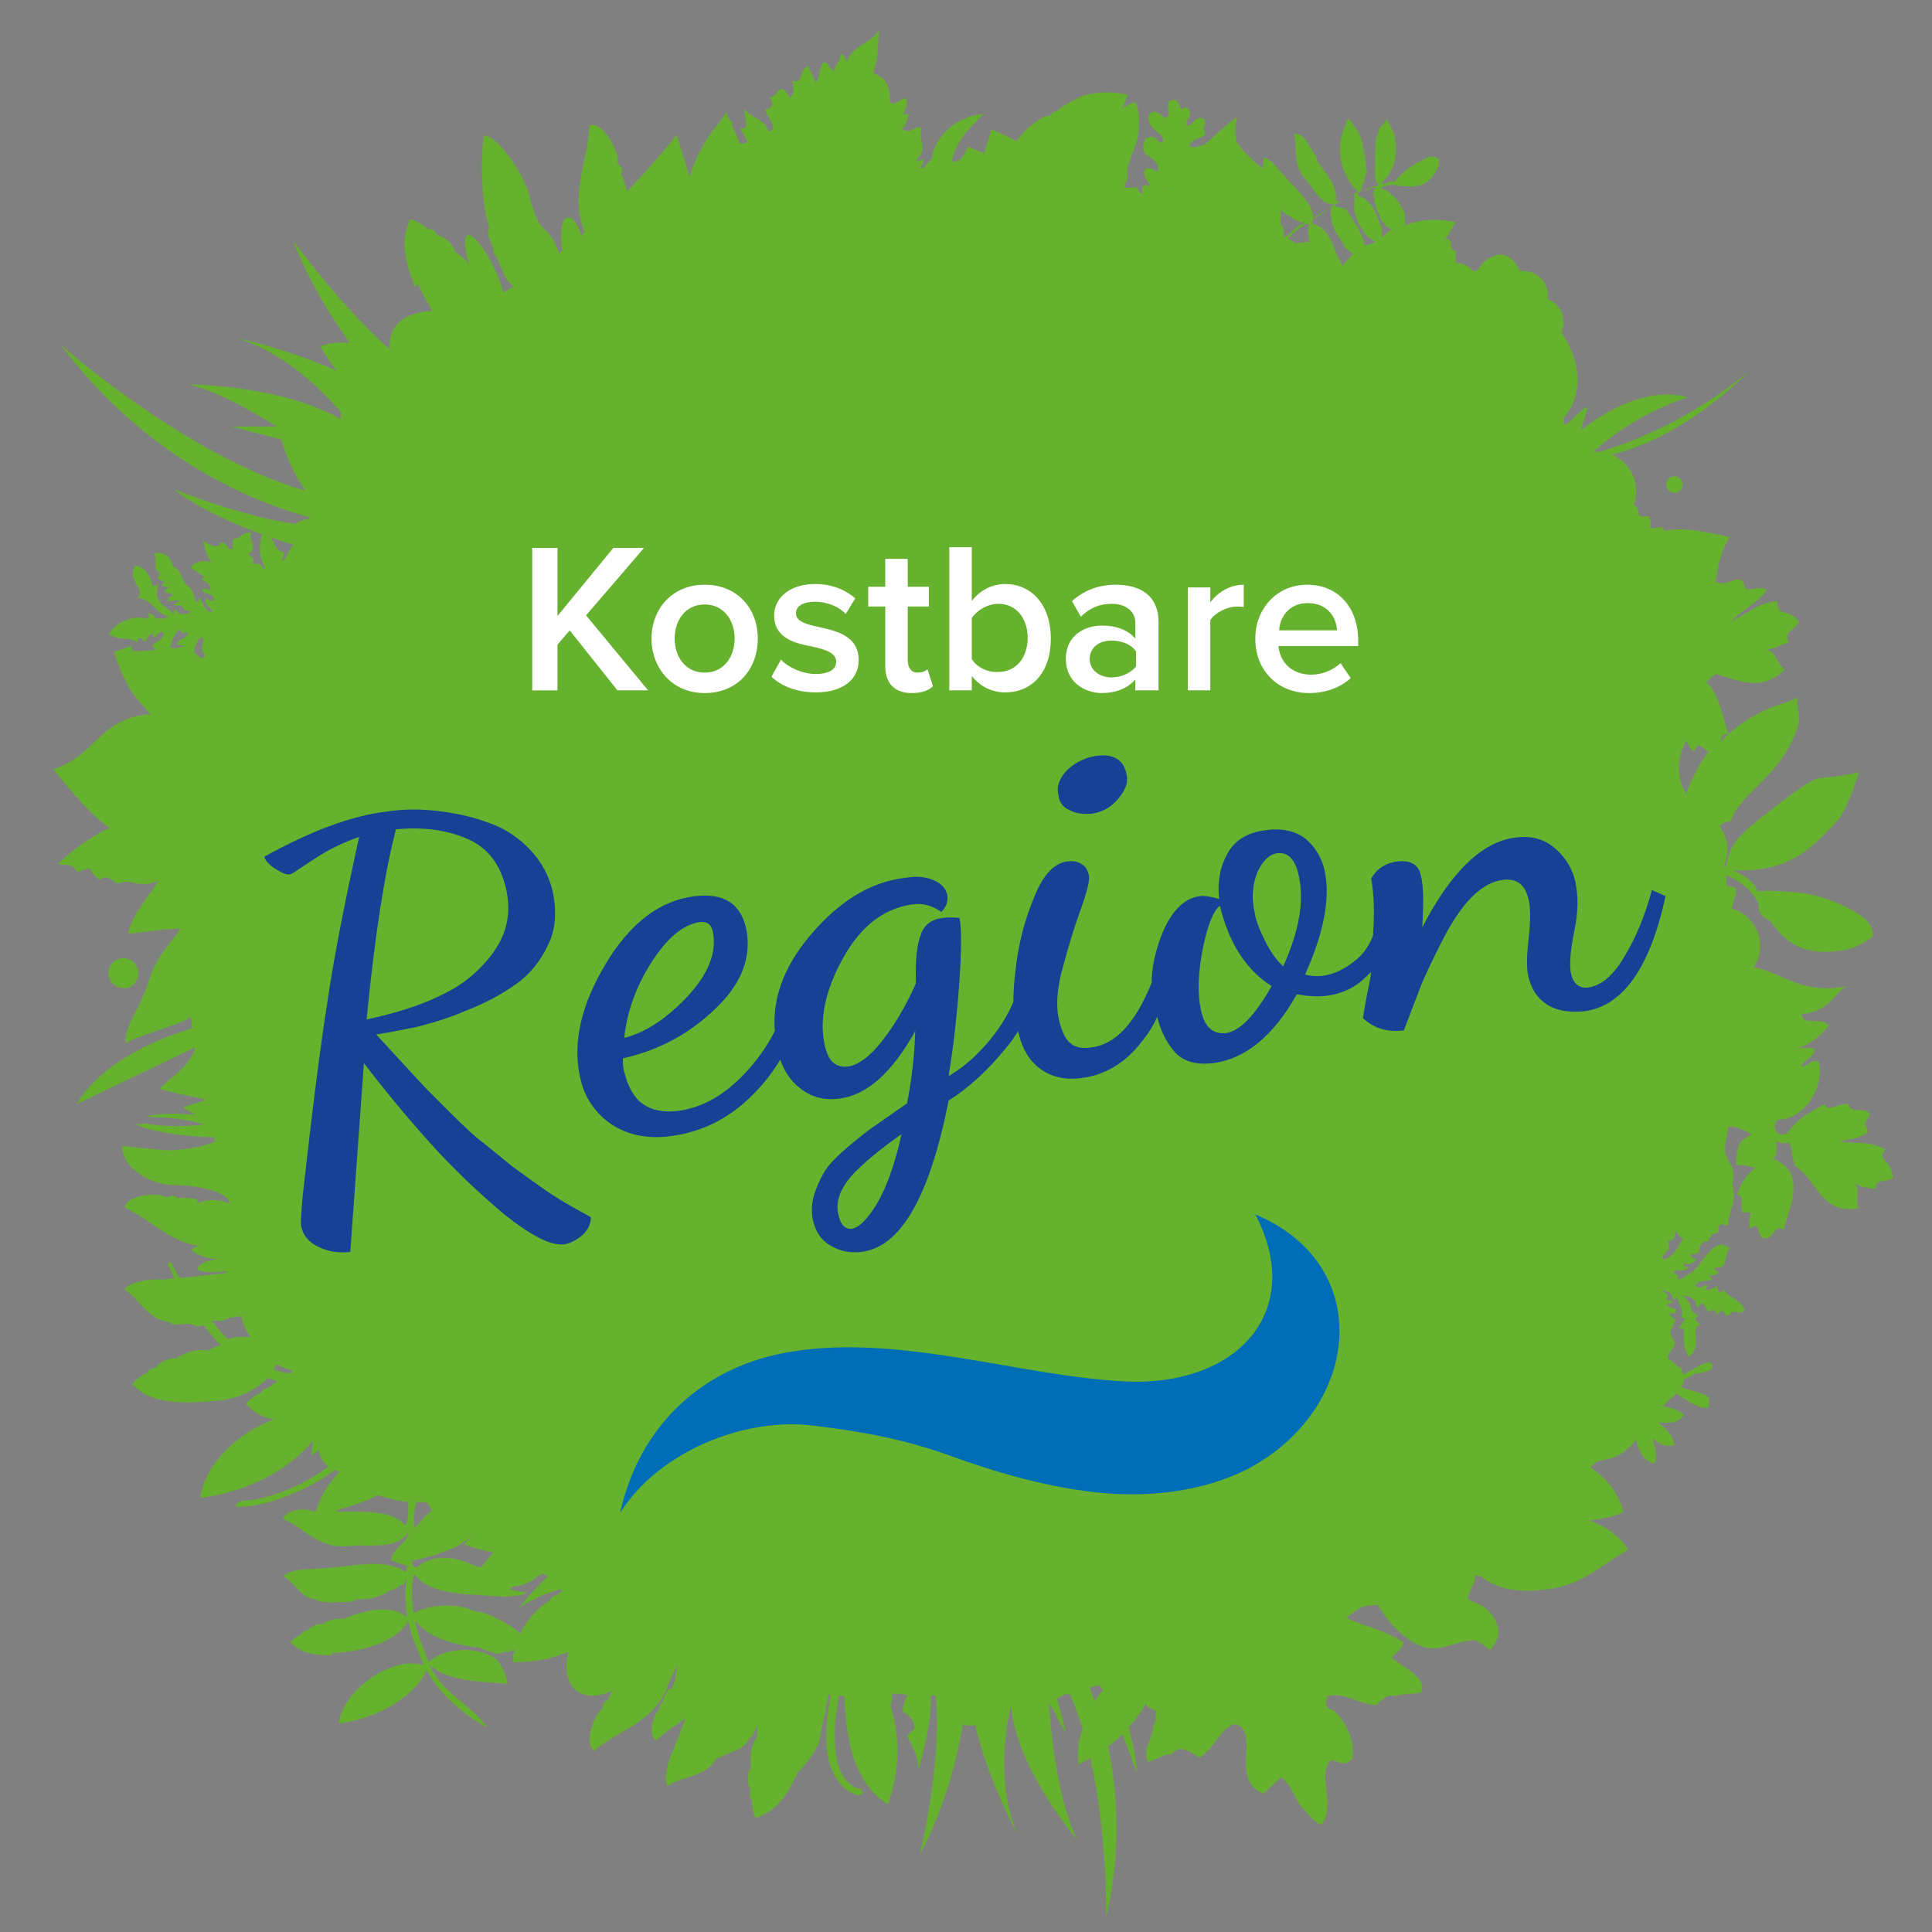 <?xml version="1.0" encoding="utf-8"?>
<!-- Generator: Adobe Illustrator 27.9.4, SVG Export Plug-In . SVG Version: 9.03 Build 54784)  -->
<svg version="1.1" id="Ebene_1" xmlns="http://www.w3.org/2000/svg" xmlns:xlink="http://www.w3.org/1999/xlink" x="0px" y="0px"
	 viewBox="0 0 283.5 283.5" style="enable-background:new 0 0 283.5 283.5;" xml:space="preserve">
<rect x="0" y="0" width="283.5" height="283.5" fill="#808080" stroke="none"/>
<style type="text/css">
	.st0{fill:#66B22E;}
	.st1{fill:#FFFFFF;}
	.st2{fill:#164194;}
	.st3{fill:#006EB7;}
</style>
<g>
	<path class="st0" d="M20.3,142.8c0-1.2-1-2.2-2.2-2.2c-1.2,0-2.2,1-2.2,2.2c0,1.2,1,2.2,2.2,2.2C19.3,145.1,20.3,144.1,20.3,142.8"
		/>
	<path class="st0" d="M244.5,71.1c0,0.7,0.5,1.2,1.2,1.2c0.7,0,1.2-0.5,1.2-1.2c0-0.7-0.5-1.2-1.2-1.2
		C245,69.9,244.5,70.4,244.5,71.1"/>
	<path class="st0" d="M31.8,48.8c0,0,1.1,0.2,2.8,0.6C33.7,49.2,32.8,49,31.8,48.8"/>
	<path class="st0" d="M247.4,116.5c-1.4-2.4-1.4-5.4,0.1-7.9c0.2,0.5,0.4,1.3,1.1,1.7c0.6-1.8,1.1-0.5,2.1,0
		C249.3,112.2,248.2,114.3,247.4,116.5 M244,184.8c-0.3-1.1,1.5-0.9,0.7-2.7c0.9,0,1.2-0.7,1.2-1.5c0.3,0.6,0.7,1,1.1,1.1
		C246.2,183,245.4,184.7,244,184.8 M202.7,34.9L202.7,34.9C202.6,34.9,202.6,34.9,202.7,34.9c0.1-0.7,0.2-1.2-0.1-1.8
		c-0.6-1.5-1.1-3.6-3.3-4.4c-0.3-0.6,0.8-0.7,1-0.9c0.5,0.2,0.9-0.3,1.4-0.3c0.2,0.1,0.1,0.2,0,0.3c-0.4,0.5-0.1,1,0,1.4
		c-0.1,0.3-0.1,0.5,0.2,0.8c-0.1,0.6,0.3,1.1,0.6,1.7c-0.1,0.2,0.2,0.4,0.1,0.6l0.5,0.4c0.1,0.5,0.6,0.7,1.1,0.9
		C203.7,34.1,203.1,34.5,202.7,34.9 M201.5,35.7l-0.9,0.2c-0.1,0.1-0.2,0.1-0.3,0.2c-0.4-1.8-1.5-3.5-2.7-5.3
		c-0.6-0.5-1.2-0.2-1.8-0.6l0.3-0.3c0.7-0.5,1.4-0.7,2.1-1.2c0.1-0.2,0.3-0.1,0.5-0.2c0.2,0.2-0.1,0.4,0.1,0.6
		c-0.3,1.7,0.1,3.3,1.3,4.8c0.1,0.6,1,1.1,1.7,1.6C201.6,35.6,201.6,35.6,201.5,35.7 M197,39c-0.2-0.3-0.3-0.7-0.5-1
		c0,0,0-0.1-0.1-0.1c-0.8-1.6-1.3-4.5-3.7-5c-0.9-1.1,2-1.7,2.7-2.7c-0.5,2.1,0.5,4,1.9,5.8l-0.1,0.2l1,0.8c0.1,0.1,0.2,0.2,0.3,0.3
		C198,37.9,197.5,38.4,197,39 M190.1,35.7c-0.4-0.3-0.7-0.5-1.1-0.7c0.9-1,2.6-2.5,3.1-2.1c-0.2,0.9-0.2,1.8,0.1,2.6
		C191.6,35.5,190.9,35.6,190.1,35.7 M187.9,32.8c0-0.7,0.1-1.4,0-2c0.6,0.5,1.3,1,1.7,1.1c0.4,0.4,0.7,0.5,1,0.5
		c0.2,0.6,1.1-0.2,0.8,0.4c-1.1,0-2,1.8-3.1,2.1C188.6,34.1,188.3,33.4,187.9,32.8 M170.9,27.9c0-0.1,0-0.2,0.1-0.2
		c0.1-0.1,0.2-0.1,0.2-0.1L170.9,27.9z M160.6,249.6c-0.2-0.7-0.5-1.3-0.7-2c0.5-0.1,1-0.2,1.5-0.3c0.1,0.3,0.3,0.5,0.4,0.8
		C161.3,248.6,160.9,249.1,160.6,249.6 M81.7,234.1c-0.6,0-0.8,0.4-1.1,0.8c-1.8,1.1-3.2,2.7-4.3,4.8c-1.3-1.3-4.6-3-6.1-3.2
		c-0.1,0-0.2,0-0.2,0c0,0-0.8-0.3-1.8-0.6c-2.4-0.6-5.5-0.3-7.5,0.8c-0.4-2-0.3-5.1,0.1-5.7c1.6,2.1,4.4,2.6,7.1,2.9l6,0.4l2.4-0.2
		l1.1-0.4c-0.9-0.1-1.8-0.3-2.7-0.5c0.2-0.1,0.4-0.3,0.6-0.4c1.5-0.1,2.7-0.7,3.7-1.6c0.3,0,0.6,0,0.6-0.4c0.3,0.2,0.5,0.4,0.8,0.5
		c-2.2,2-4.2,4.6-4.2,4.6c2.4-1.5,4.4-2.3,6.1-2.7c0.1,0.1,0.1,0.2,0.2,0.3C82.1,233.7,81.9,233.9,81.7,234.1 M60.5,229
		c2.2-0.4,4.2-1.1,6.2-1.9c1-0.5,1.9-1.2,2.6-1.7l-1.2,1.2c0,0,1.5,0.7,4.3,1.2c-0.6,0.7-1.2,1.4-1.8,2.2c-1.2-0.2-2-0.9-4.1-1.3
		c-1.8-0.3-3.9,0-5.3,1.3C60.3,230,60.5,229.2,60.5,229 M61.1,220.4c0.5,0,1.1,0.1,1.6,0.1c0.2,0.4,0.5,0.8,0.7,1.1
		c-0.4,0.4-0.9,0.7-1.2,1.1c-0.4,0.4-0.8,1.1-1.4,1.4l-0.1-1C60.7,222.1,60.9,221.3,61.1,220.4 M59.5,223.8c-2.3-2.4-6.4-1.9-10.1-2
		l-0.1-0.2c2.2-0.5,4.3-1.3,6.2-2.2c1.1,0.4,2.6,0.8,4.4,1C59.9,221.5,60,222.9,59.5,223.8 M42.7,201.6c0-0.2-0.3-0.2-0.7-0.1
		c-0.6-0.2-1.3-0.3-1.9-0.6c0.2-0.2,0.4-0.5,0.5-0.7c0.8,0.4,1.5,0.7,2.3,0.9C42.9,201.2,42.8,201.4,42.7,201.6 M43,79.9
		c-0.4,0.7-0.9,1.5-1.3,2.3c-0.8,0,0.2-0.5-0.1-1.2c-1.1-0.1-1.3-1.3-1.8-2.1C40.9,79.2,41.9,79.6,43,79.9 M33.4,196.5
		c-0.4-0.4-0.8-0.8-1.2-1.3c-0.4-0.5-0.8-1-1.2-1.4c1,0,1.8,0.2,2.7-0.5c0.2,0.1,0.9,0,1.7-0.2c0.2,1,0.7,2.1,1.3,3.1
		C35.3,196.1,34.3,196.2,33.4,196.5 M32.8,182.3C32.8,182.3,32.7,182.3,32.8,182.3C32.7,182.3,32.8,182.3,32.8,182.3
		C32.8,182.3,32.8,182.3,32.8,182.3 M29.7,96.7c-0.4-0.3-0.8-0.6-1.2-0.9c0.1-1,0.3-1.8,1.1-2.3c0.8,0.8-0.8,1.5,0.6,2.7
		C29.9,96.3,29.8,96.5,29.7,96.7 M25.9,94.6c0.3,0.1,1-0.1,1,0.3c-0.3,0-0.6,0.1-0.8,0.2c-0.4,0-0.7,0-1.1,0
		c0.1-0.4,0.1-0.6,0.2-0.9c0.2-0.8,1.1-2.3,1.4-1.6c0,0.5,0.6,0.2,0.9,0.2C27.5,93.9,26.2,93.5,25.9,94.6 M276.6,168.6
		c-2.4-1.2-3.8-0.7-6.7-1.1c2.3-0.5,2.4-0.3,4.2-1.3c-0.1-1.1-0.8-0.9-0.2-1.8c0.6-0.9,0.7-1.3-0.7-1.5c-0.7-0.1-1.4,0.4-2-0.9
		c-1.3-0.2-3.1,1.3-3.5,0c-2.9,1.8-3.2,1.5-5.6,4.4c-1.5,0.5-2.2-1.2-1.2-2.1c4.1,0,7-5.3,5.9-8.6c-1.2-0.2-1.5,0.8-2.5,0.8
		c0.3-0.9,1.9-1.4,2-2.5c-0.6-0.5-2-0.1-2.5-0.2c2.6-0.6,5.3-4,4.4-3.4c-0.8-1.2-3.8,0.2-3.8-1.6c4.4-0.4,5-3.6,6.7-4.1
		c-7.2,1.4-9.8-2.3-13.8-2.7c0.6-0.9,1-2,1-3.2c0-2.6-1.8-4.8-4.2-5.5c0,0,0,0,0,0l0.5-1.8c0.5-1.5-0.4-1.4-1.2-1.5l-0.1-1.6
		c2,0.9,3.7,2.1,4.7,4.1l0.2,1.4c0.6,0.7,0.8,0.8,1.6,1.3c2.5,3.5,5.1,5,10.2,4.3c2.2-0.2,3.4-1.2,4.8-2c0.2-2.2-1.8-3.2-3.1-4
		c-5-2.6-7.7-2.6-12.2-2.8l-1.6,0.1c-0.6-1.7-2.5-2.5-3.5-3.1c8.5,0.4,11.9-3.7,15.5-7.6c1.3-2,2.1-4.4,2.9-6.8
		c-1.6,0.5-6,0.9-6,0.9c-1.9,0.5-7.3,5-8.8,6.1c-2,1.8-4.3,3.2-4.7,6.9c-0.1-0.1-0.2-0.1-0.3-0.2c0.8-2,0.6-4.1-0.7-5.8
		c0.4-0.3,0.9-0.7,1.7-0.7c1-3.9,7.6-6.7,9.8-13.9c0.6-2.2-0.5-2.9,0.1-4.3l-1.6,0.7c-3.9,1.1-7.2,3.1-9.8,5.8
		c0-0.6,0.1-1.1,1.1-1.1c-0.8-2.6-1.4-5.9-3.2-7.6c0.4-0.4,0.8-0.8,1.3-1.2c3.3,0.8,6.5,2.8,10.2-0.6c-1.5-1.4-1.1-2.4-2.6-3
		c1.6-0.2,1.4-0.5,3.2-1c-0.8-1.7,0.4-1.4,1.5-3c-1.7-2.4-3.1-0.4-3.2-3.1c-2.9,0.3-4,1.6-6.8,3c1.8-1.9,4-2.7,5.2-4.6
		c-0.8-0.9-3.2,0.6-3.2-0.6c-0.4-2.3-2.7,0.3-4-0.6c-0.1,0-0.2,0.1-0.3,0.2c0.4-2.2,0.6-4.4,2.1-6.8c-3.8-0.8-6.7-1.5-9.6-0.9
		c-0.1-1-1.1-0.3-1.7-0.4c-0.7-0.1,0-0.6-0.4-1.3c-0.3-0.8-0.6-0.3-1.2-0.4c-0.6-0.1-0.4-0.5-0.6-1.2c-0.1-0.2-0.3-0.4-0.6-0.5
		c1-2.6,0-5.5-2.4-7c-0.3-0.2-0.5-0.3-0.8-0.4c11-2.6,20-12.1,20-12.1c-8.5,7-17,10.3-21.8,11.7c-0.3,0-0.6,0-0.9,0
		c6.7-6,13.9-8,13.9-8c-5.2-1.4-10.7,1-15.7,4.8c0-0.2,1-3.1,0.9-3.4c-1.1,0.4-2.8,2.9-3.4,2.5c0-0.3-0.1-0.6,0-0.9
		c3.1-3.9,2.3-8.5-0.4-12.6c0.2-0.3,0.3-0.7,0.3-1c0.2-1.7-0.7-3.2-2.3-3.8c0,0,0,0,0-0.1c0.3-1.9-1.1-3.7-3-4c-0.4-0.1-0.8,0-1.1,0
		c-0.3-1-1-1.8-2-2.3c-1.4-0.6-3.5,0.7-4.2,2.2c-0.2,0-0.4,0-0.6,0.1c-0.5-0.6-1.3-1.1-2.2-1.2c-0.1,0-0.3,0-0.4,0
		c0-0.6,0-1.3,0-1.9c-1.1,0.4-0.2-2.5-1.7-1.4c0.7-0.8,1.1-1.8,1.7-2.7c-2-0.4-4-0.6-6.8,0.2c-0.2,0.1-0.4,0.2-0.7,0.3
		c0.1-0.4,0.2-0.8,0-1.2c0.1-0.4,0.2-0.8-0.3-1.1c0.1-0.2-0.1-0.3-0.2-0.5c-0.3-0.6-0.6-1.2-1.4-1.7l-0.3-0.3
		c-0.3-0.2-0.6-0.6-0.8-0.4l-0.5-0.4c0.8-0.3,1.6-0.5,2.5-0.3l0.2,0.1c0.4,0,0.8,0.1,1.1,0c1.7,0.2,2.9-0.1,4.1-1.8
		c0.5-0.7,0.6-1.3,0.7-2c-0.6-0.7-1.1-0.5-1.6-0.5c-0.2,0.3-0.4,0.2-0.6,0.4c-1.4,0.5-2.7,1.5-4,2.8l-0.4,0.5
		c-0.7-0.3-1.2,0.5-1.9,0.2c2.4-2.4,2.2-4.5,2-6.7c-0.2-0.9-0.7-1.8-1.2-2.7c-0.3,0.6-1.4,1.3-1.2,1.9l-0.1,0.2
		c-0.4,0.7-0.4,1.4-0.3,2.1c-0.1,0.1-0.1,0.2,0,0.3c-0.3,0.6,0,1.1-0.1,1.6c0.1,1.2-0.4,2.5,0.5,3.6c-0.5,0.2-1,0.1-1.5,0.5
		c-0.4-0.2-0.7,0.5-1.1,0.3c-0.2-0.2,0.4-0.6,0.1-0.8c0.4-0.3,0.3-0.6,0.4-0.8c0.2-0.4,0-0.7,0.4-1.1c-0.3-1-0.1-2-0.5-3
		c0.1-0.2,0-0.4-0.1-0.6c-0.1-1.3-0.6-2.5-1.6-3.6c0.1-0.4-0.3-0.2-0.6-0.7l-0.4,0.5l0.2,0.1c-1.9,3.6-0.9,7.7,1.7,10.2
		c-1.1,0.2-2.2,1.6-3.3,1.3c0.4-2.1-1.5-4.1-2.8-6l0.1-0.2c-0.2-0.4-0.4-0.8-0.8-1.2c0.1-0.2-0.1-0.4-0.4-0.6c0-0.6-1.5-2.3-2.2-1.8
		c0.5,2.1-0.2,4.3,1.4,6.3c1.4,1.4,2.4,4.1,4.5,4c-1,0.8-2,1.6-3.1,2.1c0-2.6-3.2-4.8-5-7.2l-0.2-0.1c-0.1-0.3-1.2-1.6-2.1-1.7
		c0.1,0.5-0.1,1.1-0.2,1.6c-1.4-1.3-2.9-2.4-3.8-4c-0.1-1.1-0.3-2.1,0.2-3.6c-1.8,1.2-3.3,2.9-5,4.2c-0.1,0-0.2,0-0.3,0
		c-0.2,0.1-0.4,0.1-0.5,0.2c-0.4,0.2-0.8,0.1-1.1,0c-0.1-0.1-0.2-0.2-0.1-0.3c0.1-0.1,0.1-0.2,0.2-0.3c0.2-0.2,0.4-0.3,0.6-0.4
		c0.4-0.2,0.7-0.3,1.1-0.5c0.3-0.1,0.4-0.3,0.3-0.6c0-0.1-0.1-0.2-0.1-0.3c-0.2-0.2-0.1-0.4,0-0.6c0.1-0.1,0.1-0.3,0.1-0.4
		c0.1-0.5-0.2-0.8-0.7-0.8c-0.3,0-0.5,0.1-0.7,0.3c-0.2,0.2-0.3,0.3-0.5,0.5c-0.1,0.1-0.2,0.2-0.4,0.3c-0.3,0.1-0.4-0.1-0.4-0.3
		c0-0.1,0.1-0.3,0.1-0.4c0.1-0.3,0.3-0.5,0.4-0.8c0.1-0.4,0-0.8-0.3-1c-0.3-0.2-0.5-0.2-0.8,0c-0.1,0.1-0.2,0.1-0.3-0.1
		c0-0.1-0.1-0.2-0.1-0.3c-0.1-0.3-0.3-0.5-0.5-0.7c-0.2-0.2-0.4-0.2-0.6-0.1c0,0-0.1,0-0.1,0c-0.1,0-0.2,0.1-0.3,0.1
		c-0.1,0.2-0.2,0.4-0.2,0.6c0,0.3,0,0.7,0.1,1c0.1,0.2,0,0.5-0.2,0.7c-0.1,0.2-0.3,0.2-0.5,0.1c-0.1,0-0.2-0.1-0.3-0.2
		c-0.2-0.2-0.4-0.4-0.7-0.5c-0.2-0.1-0.3-0.1-0.5-0.1c-0.5,0-0.8,0.5-0.8,1c0.1,0.6,0.3,1.1,0.8,1.5c0.2,0.2,0.5,0.4,0.7,0.6
		c0.2,0.2,0.5,0.4,0.6,0.7c0.1,0.1,0.1,0.3,0.1,0.4c0,0.2-0.1,0.3-0.3,0.3c-0.2,0-0.3,0-0.4-0.2c-0.1-0.1-0.2-0.2-0.4-0.4
		c-0.2-0.2-0.5-0.3-0.8-0.2c-0.1,0-0.3,0.1-0.4,0.1c-0.3,0-0.3,0-0.4,0.3c0,0.2-0.1,0.4-0.2,0.6c0,0.2-0.1,0.3-0.1,0.5
		c0.1,0.5,0.3,1,0.8,1.3c0.2,0.1,0.4,0.3,0.6,0.4c0.2,0.2,0.4,0.4,0.6,0.6c0.2,0.3,0.3,0.6,0.2,1c0,0.2-0.1,0.3-0.3,0.2
		c-0.1-0.1-0.2-0.2-0.4-0.2c-0.1-0.1-0.3-0.2-0.5-0.2c-0.4-0.1-0.7,0.1-0.8,0.5c0,0,0,0.1,0,0.1c0,0.6,0.2,1,0.6,1.5
		c0.1,0.1,0.2,0.2,0.2,0.3c0,0,0,0.1,0,0.2c0,0-0.1,0-0.2,0c-0.1,0-0.2-0.1-0.2-0.1c-0.4-0.1-0.6,0-0.7,0.4c0,0.2,0,0.4,0.1,0.6
		c0,0.1,0,0.1,0,0.2c-0.1,0-0.3-0.1-0.4-0.1c-0.1-0.1-0.3-0.4-0.4-0.7c-0.5-0.3-1.3,0.1-1.8-0.1c0-0.1,0-0.2-0.1-0.3
		c0.5-0.8,0.5-1.4,0.4-2.1c0.3-2.2,1.8-4.2,1.7-6.7c0.2-2.4-0.5-3.4-0.6-3.4c-0.5,0.1-1.2,0.5-2,1c0.7-0.8,0.5-1.2,1-2.1
		c-2-0.4-4-0.6-6.8,0.2c-1.3,0.7-2.7,1.3-3.6,2.2l-0.4,0.1c-0.4,0.1-0.4,0.5-0.8,0.6l-0.9,0.2c-1.6,1-2.9,2.2-3.9,3.5
		c-1.6-0.9-3.6-1.7-3.6-1.7l-1.1,3.5l-2.4-1c0,0-0.6,2.2-2,2.2c-0.1,0-0.2,0-0.3-0.1c0.5-2.9,2.6-4.8,4.6-6.9
		c-4.1,0.4-7.1,3.3-7.6,6.6l-1.3,1.4c0,0-0.1,0-0.1,0c-0.1,0-0.1-0.1-0.2-0.1c0.2-0.4,0.4-0.8,0.4-1.2c-0.4,0.1-0.8,0.4-1,0
		c1.8-1.7,0.2-2.6,0.7-4.7c-1-0.3-1.5,1-2.8,0.3c0.5-0.7,0.8-1.5,0.9-2.4c-1.9,0.8,0.6-1.2-0.5-2.2c-0.7,0.1-1.9,1.4-2.2,0.5
		c-0.1-2.1-0.3-3.3-2.5-4.2c0.8-2,0.7-4.2,0.9-6.3c-1.3,2.1-3.9,2.2-4.7,4.6c-0.3-0.4-0.5-1.2-1-1c0.1,0.9-0.8,1.5-0.9,2.4
		c-0.7,0-0.8-1.5-1.6-1.2c-0.7,0.8-0.4,2.1-1.1,2.9l-1.1-2.4c-1.5,0.5-0.6,2.8-2.4,2.1c0.3,1,0.4,1.9-0.3,2.6
		c-0.3-0.7-0.7-1.2-1.2-1.4c-1,0.3-0.5,1.1-1.8,1.3c0.7,0.9,0.5,1.5-0.6,1.8c0.1,1,2.2,2.8,0.5,3.2c-0.8-2.1-2.5-1.8-3.5-3.3
		c-0.3,0.9,1,3.3-0.7,2.8c1.1,2,1.6,2.4-0.1,2.2c-0.3-0.8-0.6-1.7-1.1-2.5c0.4-0.9-0.6-0.5-0.8-2.1l-1,1.5c-2.1,2.5-3.6,5.2-4.4,8.1
		l-1.9-6.2c0,0-2.8,3.6-7.3,8.3c-0.2-0.8-0.4-1.7-0.9-2.6c0.5-0.5,0-1.1-0.5-1.6c0.4-1.5-2.1-6.2-4.1-5.5c-0.2,5.2-3,10.2-0.7,15.7
		c-0.2,0.1-0.3,0.3-0.5,0.4c-0.5-1.6-1.3-2.7-2-2.6c-0.9,0.2-1.2,2.3-0.8,4.8c0,0,0,0.1,0,0.1c-0.2,0.1-0.3,0.3-0.5,0.4
		c-1.1-3.6-2.4-3-3.4-5.5l-0.8-2.4c-0.4-3-4.7-9.5-6.8-9.4c-0.5,3.1-0.4,10.3,0.8,13.5c-0.7,1.1,0.7,2.4,0.6,3.6
		c1.3,1.9,1.4,4.1,3,5c-0.5,0.3-1,0.6-1.5,0.9c-0.3-0.9-0.6-1.9-1.1-2.9c-1.5-3.4-3.4-5.8-4.2-5.5c-0.6,0.3-0.5,2.1,0.3,4.4
		c-0.6-0.9-1.5-1.5-2.3-2.1c0.6-0.2-1.6-2.4-2.3-2.2c-0.4-0.4-0.8-1.3-1.4-0.9c-0.7-0.7-3.2-2.2-2.9-1.1c-1.3,3-0.4,6.3,0.9,9.5
		l0.4-0.4c0.6,1.2,1.3,2.5,2.1,3.9C58,46,57,48.8,57.2,51.3c0,0,0,0,0,0c-7.5-6.7-14.2-16-14.2-16c2.2,5.7,5.3,10.8,8.3,15
		c-1.5-0.1-2.9,0-4.3,0.5c0.7,1.3,1.5,2.4,2.4,3.6c-5.7-2.5-11.4-4.1-14.7-4.8c7.1,2.1,12.8,7.9,15.4,11c-0.1,0.3-0.1,0.6-0.1,0.9
		c-8.7-5-22.3-5.1-22.3-5.1c4,1,8.6,3.5,12.9,6.2c0,0-0.1,0-0.1,0l-6.5,0l7.3,1.9c0.8,2.8,2,5.3,3.5,7.5C27.4,67,8.9,50.6,8.9,50.6
		c13,17.2,28.8,23.2,36.5,25.3c-0.1,0.1-0.1,0.2-0.2,0.3c-0.8,0-1.6,0.4-1.8,0.7c-7.9-1.1-17.9-5.1-17.9-5.1
		c3.5,2.7,8.3,4.9,12.9,6.6c-0.5,2.5-0.3,3.4,0.6,5c-0.2,0-0.3-0.1-0.5-0.1c-0.1-0.6-0.8-0.6-1.5-0.6c0.5-0.7-0.1-0.9-0.6-1.4
		c1.6-0.7-0.1-2.2,0.5-3.2c-1.7,0-1.1,0.8-2.7,1l-0.1,1.5c-0.9,0.2-0.8-1.3-1.8-0.9c-0.1,0.9-1.7,0.3-2.5-0.4
		c0.1,0.3,0.5,2.8,1.4,3.2c-1.2-0.3-2.7-0.2-3.2,0.8c0.6,0.4,1.4,0.9,2,1.4c-0.2,0.1-0.3,0.2-0.4,0.4c0.6,0.3,1.3,0.5,1.3,1.5
		c-0.5,0-1-0.6-1.2,0.1c0.5,0.6,1.7,0.3,1.7,1.4c-0.5,0.1-0.9-0.1-1.2-0.3c-0.2,1.3,0.7,1.2,1,1.9c-1.4,0.6-1.9-3.4-2.1-1.4l-0.4,0
		c-0.7-2.9-0.8-1.3-2-3.5c0-0.2-0.4-1.3-1.3-1.7c-0.4-1.3-1.1-2.2-2.8-1.9c0.6,1.1-0.3,2.3,0.8,2.8c0.1,0.3-0.3,0.7-0.3,0.9l1,0.5
		c0,0-0.3,0.4-0.4,0.5c0,0.1,1.1,0.3,1.1,0.3l-0.5,0.3L24.2,87c0.5,0,1.1,0.1,1.2,0.4c-0.5,0.1-0.8,0.3-0.8,0.8l1.7-0.1
		c0,0.4-0.7,0.3-0.8,0.7l1.2,0.1c0.2,0.5,0.6,0.8,1.2,0.7c0,0.5-0.6,0.5-1.2,0.5c-0.6,0.1-1.4-1.6-1.2,0.1c-0.6-1-2.6-1.5-2.5-3.3
		l0.2-1.3c-0.1,0.2-0.4,0.3-0.8,0.4c-0.4-1.4-0.9-2.8-2.6-3c-1.2,2.4,1.7,3.4,0.4,4.7c2.4,0.4,2.1,2,4.6,2.8c-1.2,0.4-0.7,0.3-2,0.2
		c-0.1-0.4-0.7-0.6-1.1-0.8c0.2,0.3,0.3,0.9-0.1,0.9C20,90.3,17.3,90.9,16,93c1.3,1.1,3.3,0.4,4.1,1.3c0.3-1.2,0.6-0.6,1.2-0.1
		c0.2-0.6,0.5-1,1.1-1.3c0.2,1.8,0.5-0.5,1.6-0.1c0.2,1.5-2.9,1.6-1,2.5c-0.1,0-0.3,0-0.4,0.1c-1.1,0.1-2.1,0.2-3.1,0.1l-0.3-0.7
		l-2.5,0.9c2,5.6,2.8,6.2,5.4,9.1c-7.5,0.5-8,6.1-14.3,8.1c3.1,3.7,5.4,6.6,8.3,8.6c0,0,0,0,0,0c-2.3,0.9-6.1,3.7-7.5,5.2
		c0.1,0.6,1.7-0.5,2.7,1.2c0.7,0,1.9-0.8,2-0.2c0.1,0.2,0.9,1.2,1.3,1.4c1.5-1.1,2.2,0.8,2.9,0.5c2-0.8,2.8,1,5.8-0.4
		c-1.3,2-4.1,5.3-4.5,7.8c1.8-0.1,5.7-0.8,7.7-0.7c-1.6,2.2-3.7,4.4-4.5,7.2c-1.8,5.4-3.6,6.6-3.6,9.6c1.7-1.1,7.5-2.6,9.2-3.6
		c0,0,0.2-0.2,0.4-0.4c0.1,0.6,0.1,1.2,0.2,1.8c-13.7,4.1-16.9,11.1-16.9,11.1l17.3-8.3c0,0.1,0,0.1,0,0.2c-1,3.1-4.6,4.8-5.1,5.9
		c0.1,0.1,2.6,0.7,6.5,1.5c0,0.1,0,0.1,0,0.2c-1.1,0.3-2.2,0.7-3.2,1l1.9,1.1c-5.5-0.5-7.6,0.3-7.2,0.3c3.4,0,6.2,0.4,8.5,1.1
		c-2.5,0.3-5.6,0.4-8.4-0.1c-0.6-0.1-1.2,0.2-1.8,0c-0.5-0.2,2.5,1.7,11.6,2c0.1,0.2,0.1,0.4,0.2,0.6c-1.4,0.6-3.7,1.2-6.8,1.3
		c-3.3-0.2-6.9-0.7-6.9-0.6c0.1,3.4,4.5,5.8,7.9,5.7c2.5,0,7.7,0.8,7.9,2.7c-1.3-0.5-2.7-0.8-4.7-0.1l-0.1-0.5c-1-0.2-1.9-0.3-3-0.2
		c-0.2-0.5-0.9-0.3-1.5-0.1c-1.1-0.8-5.9-0.4-6.1,1.5c3.7,1.7,6.5,5,10.8,5.6c-0.4,0.1-0.7,0.3-1,0.6c0,0,0.9,1.1,3.8,1.4
		c-1.3,0.1-2.7,0.5-3,1.5c0,0,1.4,0.7,4.2,0.2c0,0.1,0.1,0.2,0.1,0.3c-2.3,0.2-4.6,0.6-6.9,0.7c-0.4-0.7-0.7-1.4-1.1-2.1
		c-0.2-0.4-0.7,0-0.5,0.3c0.3,0.6,0.6,1.2,0.9,1.9c-0.4,0-0.9,0.1-1.3,0.1l-0.5,0.1c-0.6-0.2-4.4,0-5.6,1.4c2.3,1.4,3.6,4.6,6.7,4.8
		c0.6,0.9,2.9-0.3,4,0.7c0.3-0.1,0.7-0.2,1-0.2c0.8,1,1.6,2,2.5,2.9c-0.8,0.2-1.4,0.5-2,0.8c-1.8-0.4-3.3,0.4-4.7,1.2
		c0.1-0.5-2.6,0.5-2.7,1.2c-0.5,0.2-1.3,0.3-1.3,0.8c-0.8,0.3-3,1.8-2,2c2,2,4.9,2.4,8.1,2.4l3.6-0.2c3.4-0.2,6.1-1.6,7.9-3.4
		c0.4,0.2,0.9,0.3,1.4,0.5c-0.5,0.3-1,0.6-1,0.8c-0.5,0.2-1.3,0.3-1.3,0.8c-0.8,0.3-3,1.8-2,2c1,1.1,2.3,1.7,3.8,2
		c-5.1,1.8-10.2,6.5-10.8,11.5c6.7-0.8,13.1-4.1,16.5-8.4l-0.2,2.2l1-0.8c0.3,1.1,0.7,1.8,1.5,2.4c-2,1.5-4.2,2.7-6.5,3.6
		c-1.9,0.7-4.1,1.4-5.9,1.4c-0.6,0-2,0.9-0.7,0.9c2.5,0,5.1-0.8,7.3-1.7c2.4-0.9,4.7-2.2,6.8-3.7c0.2,0.1,0.4,0.2,0.6,0.3
		c-1.6,1.7-2.9,3.7-3.4,5.7c-0.2,0-0.3,0.1-0.5,0.1c-0.8-0.6-4.2-0.3-4.3,1.1c3.1,1.4,5.2,4.3,9.2,4c3-0.4,7.3,0.7,9.1-2
		c0,0.2,0.1,0.3-0.1,0.6c-0.6,1.1-2.4,2.1-2.4,3.5c0.3,0,1.9,0.8,2.3,0.7c0,0.3-0.1,0.7-0.2,1c-3.2-2.4-8.9-0.5-13.6-0.5l-0.3,0.1
		c-0.4-0.1-3.1,0-4,1c1.7,1,2.6,3.3,4.8,3.4c0.5,0.6,1.6,0.2,2.3,0.5c1.5-0.3,2.8,0.2,3.7-0.6c0.9,0.4,4-0.4,4.7-1.2
		c0.8-0.1,1.3-0.4,1.6-0.8c0.7,0.2,0.8-0.8,1-0.9c0.1,0-0.5,0.4,0,5.7c-2.1-2.4-7.5-0.7-9.3,0.2c-1.2-0.3-2.4,0.3-3.3,0.8
		c0.1-0.4-1.8,0.4-1.9,0.8c-0.4,0.2-1,0.2-0.9,0.6c-0.6,0.2-2.2,1.3-1.4,1.4c1.4,1.5,3.5,1.7,5.8,1.7l-0.1-0.3
		c3.7-0.2,9.2-1.2,11.3-4.7c0.3,1.8,1.1,3.4,1.9,5.5c0.3,0.7,0.4,1,0.4,1c-4.2-1.6-11.8,3.3-12.5,8.5c5.7-0.7,11.1-3.9,12.9-7.8
		c1.9,3.4,5.3,6.5,8.9,8.4c-2.5-3.5-6.5-4.9-8.5-9.2c2.8,2.5,7.4,2.4,11.5,2.8c-0.4-1.9-1.1-3.3-2.2-4c-0.2-0.1-0.9-0.5-1.8-0.7
		c-2.5-0.6-5.6-0.3-7.6,1.5c-0.7-2-1.6-3.7-2-6.1c2.3,2.8,5.8,3.5,9.5,4l1.2,0.5c0.6,0,1.5,0.8,2.5,0c0.3,0.2,0.9,0.1,1.5-0.3
		c0,0.1-0.1,0.3-0.2,0.5c-0.2,0.6-0.1,1.4-0.1,1.4l0.8,0l0,0c2.6,0,5.1-0.6,7.3-1.5c-0.6,2.5-0.2,4.6,1.2,5.7c1.3,1,3.3,0.9,5.3,0
		c-0.3,0.4-0.5,0.9-0.7,1.4c-0.6,0-0.7,0.6-0.8,1.3c-1.2,0.6-2.8,5.1-1.2,6.1c3.6-3.1,8.5-4,10.7-9.2c0.3-1.1,0.9-2.2,1.5-3.4
		c-0.1,0.6-0.3,1.3-0.3,2.2c-0.2,0.5-0.4,0.9-0.6,1.4l-0.4,0c-0.4,0.6-0.7,1.2-0.9,2c-0.4,0-0.4,0.5-0.5,1c-0.8,0.5-1.7,3.9-0.4,4.5
		c1.3-1.3,2.9-2.2,4.3-3.3c-0.5,1.3-0.9,2.6-1.5,3.8l-0.1,0.5c-0.4,0.5-1.8,4-1.1,5.7c2.2-1.5,5.6-1.3,7.1-3.9
		c0.1-0.1,0.2-0.2,0.4-0.2c0.1,0,0.1-0.1,0.2-0.1c1.6-0.9,3.7-1.1,4.4-2.9c0.7-0.2,0.7-1.2,1.1-1.8c0,0.7,0,1.2,0,1.7
		c-1.1,1.4-1,3.2-0.9,4.7c-0.5-0.3-0.6,2.5-0.1,2.9c0,0.6-0.3,1.3,0.2,1.5c0,0.9,0.4,3.5,1,2.6c2.7-0.9,4.3-3.4,5.7-6.3l-0.1,0
		c1.2-1.2,2.3-2.7,3.2-4.3l0.8-4c0.2-0.5,0.3-1,0.3-1.5l0.4-1.8l0.3,0c-0.6,3.6-1.2,7.7,0.2,11.1c0.7,1.7,2,3.1,3.7,3.6
		c0.8,0.2,1.1-0.6,0.3-0.9c-3.4-1-3.6-5.4-3.6-8.3c0-1.8,0.3-3.6,0.6-5.4l0.8,0.1c0,0,0.1,6.3,1.8,10.2c1,2.4,2.4,4.3,4.6,5.7
		c1.8-5.3,1.8-9.8,0.4-14.4c0-0.1,0.2-0.9,0.2-1.3c0-0.2,0-0.4,0-0.6c0.8,0.1,1.5,0.1,2.3,0.2c-0.4,0.7-0.8,1.8-0.7,2.5
		c0,0,1.6,0.6,1.7,2.4l-1.1,1.2c0,0,1.7,2.6,1.7,4.9c0,0,2-6.9,1.8-10.9c0.2,0,0.4,0,0.7,0c1,9.7-2.3,23.3-2.3,23.3
		c3.6-6.7,5.4-13.8,6.3-19.1c0.4,0.2,0.8,0.3,1.3,0.2c0.2,0,0.3,0,0.5-0.1c1.5,6.6,4.6,13,6.3,16.3c-3.5-7.7-1.5-17.5-1.1-18.8
		c0,0,0,0,0.1,0c0.9,9.2,9.7,19.4,9.7,19.4c-2.6-5.2-3.7-13.7-4.2-20c0.3-0.1,2.2,4.2,2.5,4.1l-1.3-4.9c0.5-0.2,0.8-0.4,1.2-0.6
		c0.2,0,0.4,0,0.7,0c0.7,1.6,1.3,3.3,1.9,5.1c-0.7,1.8-0.9,3.6-0.6,5.2c0.6-0.3,1.2-0.6,1.7-0.9c2.6,11.6,2.3,23.5,2.3,23.5
		c2.3-10,1.7-18.6,0.3-25.2c0.8-0.6,1.5-1.2,2.1-1.8c1.3,3.2,2.1,5.7,2.1,5.7c-0.1-2.1-0.5-4.4-1.2-6.7c1-1.1,1.9-2.3,2.5-3.5
		l0.2,0.3c0.5,0.6,0.9,0.3,1.4,0.9c-0.1,0.4-0.3,0.7,0,1.1c0,0-0.4,0.3-0.5,1.4c-0.3,1.8-1.5,3-0.8,4.8c1.1,0,2.3-1.3,3.4-1
		c1.4-1.7,2.8-0.4,4.2,0.4c2.3-1.4,3.1-4.4,5.2-4.9c4,1.1-1,8.1,4.2,10.2l2.6-2.4c2,1.6,1.7,3.2,3.5,4.9c0.8,0.8,1.6,2,2.5,2
		c2.1-3-0.9-7.5,1.4-9.5c0.3,0.3,0.6,0.1,0.8,0.3c0.7,0.3,1.5,0.5,2.3-0.5c0.3-2.3-0.8-5.3-2.9-7.1c-1.1,0-1.2-1.2-0.8-2
		c2.4-0.7,4.8,1.3,7.2,1.3c0.9-0.9,1.7-1.7,2.6-1.3c1.3-0.4,2.6-0.3,3.9-0.5c1.2-2.2-3-3.9-4.3-5.2c0.8-0.7,1.7-1.4,1.7-2.2
		c-2.7-1.9-5.5-2.2-8.3-3.6c1.1-0.8,1.9-1.7,3.3-1.8c0.4,0,0.9-0.1,1.3-0.1c1.5,2.7,3.9,5,6.2,6c2.8,1.2,5.5-0.9,8.1-0.8
		c0.7,0.4,1.4,0.7,2.1,1.5c1.4-1.6,1.6-2.8,0.8-4.5c-1.6-2.8-3.5-2.3-4-3.2c0.1-1,1.3-2.5,1-3.3c0.3,0,0.6,0.1,0.9,0.1
		c2.4,1.9,5.3,2.5,9.9,1.9c4.8-0.7,6.6-2.7,11.7-5.8c0,0-1.3-2.7-5.7-4.3c1.8-0.2,3.5-0.5,5-1.2c0,0-0.6-3.9-4.9-6.6l1.2-0.9
		c1.1-0.2,2.2-0.4,3-0.9c1-0.5,1.8-1.3,2.6-2.2c0.3,1.4,1.1,3.3,2.7,3.4c0,0,0.6-1.3-0.4-3.7c0.9,0.8,2.1,1.5,3.3,1
		c0,0-0.1-1.6-2.4-3.3c1.4,0.2,3,0.2,3.8-1.1c0,0-0.9-1-3.1-1.2c0,0,0-0.1,0.1-0.1c0.6-0.7,1.3-1.3,1.9-1.8c1.3,0.9,3.7,2.5,4.7,2
		c0,0,0.2-0.7,0-1.4c-0.1-0.4-2.1-1-4-1.5c0.2-0.4,0.4-0.7,0.4-1.2c0.5-0.2,1.1-0.5,1.6-0.8c0.6-0.1,3.4-0.4,2.4-1.5
		c-0.4-0.8-3.3,1.3-4.1,1.6c-0.1-0.3-0.2-0.6-0.3-0.9c-0.6-0.2-1.1-1-1.8-1.3c-0.1-0.2-0.3-0.5,0-0.8c0.5-1,1.1-1.2,0.8-1.9
		c-0.1-0.2-0.8-0.9-0.5-1.6c0.2-0.5,0.6-1.2,0.6-1.6c-0.4-0.2-0.8-0.6-0.8-1c0.5,0.2,0.9,0.3,1-0.4l-1.5-0.6c0.2-0.4,0.8-0.3,1-0.6
		l-1-0.3c0.7-0.8-0.5-1.2-0.6-1.3c0.3-0.1,0.7,0.1,1.1,0.3c0.5,0.2,0.5,2,1.1,0.5c0,1.1,1.2,1.8,0.6,3.1l0.6,0.2l-0.9,1.4
		c0,0,0.6-0.1,0.7,0.3c0,0.4-0.3,2.4,0.7,3.9c2.2-1.5,0-4.1,1.7-4.7c-0.3-0.2-0.7-0.7-0.8-0.9c0,0,0.5-0.4,0.5-0.4l-0.9-0.7
		c-0.4-1-0.1-1.1-1.3-2.3c1.2,0.2,0.8,0.1,1.8,0.8c-0.1,0.4,0.2,0.7,0.4,1c0.2-0.2,0.3-0.7,0.7-0.6c0.3,0.3,0.4,0.8,0.8,1.1
		c0.4,0.3,0.5-0.9,1.3,0.5l0.6-0.6c0,0,0.6,0.4,0.7,0.7c0.1,0.3,0.9-0.5,0.9-0.5c0.6-0.1,1.3,0.5,1.8-0.3c-0.6-1.6-2.7-1.9-3-3
		c-0.8,0.9-0.8,0.2-1.1-0.5c-0.4,0.4-1,0.6-1.6,0.6c0.7-1.7-0.7,0.2-1.5-0.6c0.5-1.4,3.3-0.1,2-1.7c0.6,0.3,1.1,0.1,1.4-0.3
		c-0.2-0.2-0.7-0.3-0.6-0.7c2.1,0.2,1.2-1.2,2.2-2.9l-1.1-0.5c-1.9,0.2-2.9,2.8-4.4,4.1c-0.6,0.2-2.1,1.6-2.1,0.8
		c0.1-0.4-0.3-0.5-0.6-0.7c0.4-0.9,1.6,0.1,2.1-0.8c-0.4-0.1-0.7-0.3-0.6-0.7c0.9,0.5,1.4-0.1,1.9-0.5c-0.5-0.1-0.9-0.3-0.9-0.7
		c2.2-0.3,0.4-0.5,2-2c0.3,0.2,0.6,0.2,0.7-0.4c0.2-0.1,0.4-0.2,0.3-0.5c0.4-0.2,1.1-0.2,1.1-0.7l-0.1-0.4c0.6-0.9,0.5-0.1,1.6-0.4
		c-0.3-1,0.3-1.4,0.3-2.2c0.5-1,0.5-2.4,0.2-3.8c0.6-2.3-0.7-3.5-0.8-3.8c-0.5-1.1-0.1-2.6-0.1-2.6l0.3-1.8c0-0.4,1.3-0.1,1.9,0.2
		c0.7,0.3,1.4,0.6,1.5,0.8c-2.1,1-2,1.7-2.3,4.4c1.7,0.1,1.9,0.3,2.9,0.4c-1.6,1.5-1.9,1.9-2.7,4c1.3,0.4,0.3,1.1,0.8,2.7
		c2.2-0.6,0.5,1,1.1,2.3c1.5-1.2,1,0.6,1.8,1.4c2,0.3,1.6-2.3,3.1-1.2c1.1-3.7,3.3-8.5-1.4-10.4c0.6-0.9,0.4-2.1,0.3-2.6
		c0,0,0.8,0.4,1.7,0.2c0.7-0.2,0.5,1.8,1.1,3.4c3.2,1.9,3.7,7.2,9.3,6.2c-0.5-1.8,0.4-2.4-0.5-3.6c1.3,0.7,1.3,0.4,3,0.8
		c0.2-1.7,1-0.8,2.6-1.6C277.5,169.9,275.4,170.6,276.6,168.6"/>
	<path class="st1" d="M191.9,88.5c3,0,4.2,2.2,4.3,4h-8.5C187.8,90.6,189.1,88.5,191.9,88.5 M184.2,93.7c0,4.8,3.4,8,7.9,8
		c2.4,0,4.6-0.8,6.1-2.2l-1.5-2.2c-1.1,1.1-2.8,1.7-4.3,1.7c-2.9,0-4.6-1.9-4.8-4.2h11.7V94c0-4.8-2.9-8.2-7.5-8.2
		C187.4,85.8,184.2,89.3,184.2,93.7 M174.3,101.3h3.3V91c0.7-1.1,2.5-2,3.9-2c0.4,0,0.8,0,1,0.1v-3.3c-2,0-3.8,1.1-4.9,2.6v-2.2
		h-3.3V101.3z M166.7,97.8c-0.8,1-2.2,1.6-3.6,1.6c-1.8,0-3.2-1.1-3.2-2.7c0-1.7,1.4-2.7,3.2-2.7c1.4,0,2.9,0.5,3.6,1.6V97.8z
		 M166.7,101.3h3.3v-10c0-4.1-2.9-5.5-6.3-5.5c-2.4,0-4.6,0.8-6.4,2.4l1.3,2.3c1.3-1.3,2.8-1.9,4.5-1.9c2.1,0,3.5,1.1,3.5,2.8v2.3
		c-1.1-1.3-2.9-1.9-4.9-1.9c-2.5,0-5.3,1.4-5.3,4.9c0,3.4,2.8,5,5.3,5c2,0,3.8-0.7,4.9-2V101.3z M142.6,96.7v-6
		c0.7-1.1,2.3-2.1,3.9-2.1c2.6,0,4.3,2.1,4.3,5c0,2.9-1.7,5-4.3,5C144.9,98.7,143.3,97.9,142.6,96.7 M139.3,101.3h3.3v-2.1
		c1.2,1.5,2.9,2.4,4.9,2.4c3.9,0,6.7-2.9,6.7-7.9c0-4.9-2.8-8-6.7-8c-1.9,0-3.7,0.9-4.9,2.5v-7.9h-3.3V101.3z M133.8,101.7
		c1.5,0,2.5-0.4,3.1-1l-0.8-2.5c-0.3,0.3-0.8,0.5-1.5,0.5c-0.9,0-1.4-0.8-1.4-1.8V89h3.1v-2.9h-3.1V82h-3.3v4.1h-2.5V89h2.5v8.7
		C129.9,100.3,131.3,101.7,133.8,101.7 M113.2,99.3c1.6,1.5,3.9,2.3,6.5,2.3c4.1,0,6.3-2,6.3-4.7c0-3.6-3.2-4.3-5.9-4.9
		c-1.8-0.4-3.3-0.8-3.3-2c0-1.1,1.1-1.7,2.8-1.7c1.9,0,3.6,0.8,4.5,1.8l1.4-2.3c-1.4-1.2-3.3-2.1-5.9-2.1c-3.8,0-6,2.1-6,4.6
		c0,3.4,3.1,4.1,5.7,4.6c1.8,0.4,3.4,0.9,3.4,2.2c0,1.1-1,1.8-3,1.8c-2,0-4.1-1-5.1-2.1L113.2,99.3z M103.4,98.7
		c-2.8,0-4.4-2.3-4.4-5c0-2.7,1.6-5,4.4-5c2.8,0,4.4,2.3,4.4,5C107.8,96.4,106.2,98.7,103.4,98.7 M103.4,101.7c4.9,0,7.8-3.6,7.8-8
		c0-4.3-2.9-7.9-7.8-7.9c-4.8,0-7.8,3.6-7.8,7.9C95.6,98,98.6,101.7,103.4,101.7 M90.6,101.3h4.5l-9.1-11l8.5-9.9H90l-8.2,10v-10
		h-3.7v20.9h3.7v-6.7l1.8-2.1L90.6,101.3z"/>
	<g>
		<path class="st2" d="M157,118.9c0.9,0.5,2,0.6,3.2,0.5c1.5-0.2,2.8-0.9,3.9-2.2c1.1-1.3,1.5-2.5,1.2-3.6c-0.4-2.1-1.9-3-4.3-2.7
			c-1.6,0.2-3.1,0.9-4.3,2c-1.2,1.2-1.7,2.4-1.4,3.7C155.4,117.7,156,118.5,157,118.9z"/>
		<path class="st2" d="M75.1,171.1l-4.3-3.5c-1.1-0.8-2.6-2.2-4.5-4.1l-3.6-3.6c-0.5-0.5-1.8-1.9-3.9-4.2l-3.6-3.9
			c1.9-0.3,3.9-0.7,5.9-1.1c2-0.5,4.5-1.2,7.3-2.4c2.8-1.1,5.2-2.4,7.2-3.8c2-1.4,3.6-3.3,4.7-5.6c1.2-2.3,1.4-4.8,0.9-7.6
			c-0.5-2.6-1.7-4.8-3.4-6.6c-1.7-1.8-3.8-3.2-6.2-4c-2.4-0.9-4.9-1.4-7.4-1.7c-2.5-0.3-5-0.3-7.5,0.1c-5.2,0.6-11.2,2.9-17.9,6.6
			c0.1,0.6,0.7,1.2,1.6,1.8c1,0.6,1.7,0.9,2.1,0.8c0.3,0,0.8-0.4,1.7-1c0.9-0.6,2.1-1.4,3.6-2.3c1.6-0.9,3.2-1.6,4.9-2.2
			c-2.2,10-3.8,18.2-4.7,24.5c-1,6.3-2.2,15.7-3.6,28.3c-0.2,2.4-0.3,3.8-0.2,4.4c0.3,1.3,1.1,2.3,2.6,3c1.5,0.7,3,0.9,4.6,0.7
			l2-27.7c2.9,3.8,6.1,7.7,9.6,11.6c3.5,3.9,7.2,7.4,11,10.6c3.9,3.1,6.8,4.6,8.7,4.4c0.9-0.1,1.8-0.6,2.7-1.3
			c0.9-0.8,1.3-1.7,1.3-2.7c-2.2-1.2-4.2-2.3-6-3.5C78.8,173.8,77,172.5,75.1,171.1z M58.1,121.7c4-0.4,7.5,0.1,10.5,1.4
			c3,1.3,4.9,3.8,5.7,7.5c0.7,3.3,0.1,6.3-1.8,9c-1.9,2.7-4.5,4.9-7.7,6.4c-3.2,1.6-6.9,2.7-11,3.6C55,137.1,56.5,127.8,58.1,121.7z
			"/>
		<path class="st2" d="M242.4,130.6c-1,3.7-2.3,6.9-4,9.7c-1.6,2.8-3.4,4.3-5.3,4.6c-1.4,0.2-2.3-0.6-2.6-2.2
			c-0.2-1.1-0.1-3.1,0.5-6c0.6-2.9,0.6-5.2,0.2-7.1c-0.4-2.1-1.5-3.8-3-5.1c-1.6-1.4-3.5-1.9-5.8-1.6c-4.9,0.6-9.5,5-13.7,13.2
			c0.2-3.6,0.2-6.1-0.2-7.6c-0.3-1.6-1.5-2.3-3.4-2.1c-1.7,0.2-3,1-3.9,2.5c0.4,2.1,0.5,4.8,0.3,7.9c0,0.2,0,0.5-0.1,0.7
			c-0.6,1.4-1.4,2.6-2.6,3.5c-1.6,1.3-3.2,2-4.8,2.2c-0.9,0.1-1.8,0-2.5-0.2c2.8-6.2,3.7-11.2,2.9-15.1c-0.4-2-1.4-3.6-2.8-4.8
			c-1.4-1.1-3.3-1.6-5.7-1.3c-2.7,0.3-4.6,1.4-5.7,3.3c-1.1,1.9-1.6,4.1-1.3,6.8c-1.2-0.3-2.1-0.5-2.8-0.4c-2.5,0.3-4.4,2.4-5.8,6.1
			c-0.8,2.2-1.3,4.4-1.3,6.6c-2.4,5.9-5.3,9.1-8.9,9.5c-1.3,0.2-2.3,0-3-0.6c-0.7-0.5-1.3-1.7-1.7-3.4c-0.5-2.1-0.3-4.8,0.6-7.9
			c0.8-3.1,1.7-5.9,2.6-8.4c0.9-2.5,1.3-4.1,1.2-4.9c-0.2-0.8-0.5-1.4-1.1-1.7c-0.6-0.4-1.2-0.5-2-0.4c-2,0.2-3.7,2-5,5.4
			c-1.4,3.3-2.3,6.9-2.7,10.7c-0.2,1.6-0.3,3.1-0.3,4.5c-0.6,1.5-1.5,3-2.5,4.4c-2.1,2.8-4.4,5-7,6.5c0.8-4.9,1.3-9.7,1.6-14.2
			c0.3-4.5,0.3-7.5,0-9c-1-0.1-1.8-0.1-2.5,0c-1.6,0.2-2.7,1-3.2,2.5c-0.6,1.5-0.8,3.9-0.7,7.1c-1.5,3.4-3.2,6.2-5,8.5
			c-1.8,2.3-3.5,3.5-5,3.7c-1.8,0.2-2.9-0.8-3.4-3.2c-0.8-3.7,0.1-8,2.7-12.7c2.6-4.7,6-7.3,10.2-7.9l0.2,0c1.4-0.2,2.7,0.2,4,1.1
			c0.2-0.1,0.4-0.4,0.7-0.9c0.2-0.5,0.3-1,0.2-1.6c-0.2-0.9-0.8-1.6-1.9-2.1c-1.1-0.5-2.5-0.7-4.2-0.4c-5.3,0.6-10,3.6-14.3,8.8
			c-3.6,4.4-5.3,9-4.9,13.7c-1.2,2.3-2.6,4.3-4.4,6.2c-3,3.2-6.2,5-9.7,5.5c-1.5,0.2-2.8,0.1-3.9-0.3c-1.1-0.4-1.9-1-2.5-1.8
			c-0.6-0.8-0.9-1.5-1.1-2c-0.2-0.5-0.3-1-0.5-1.6c-0.2-0.7-0.2-1.4-0.2-2c5.4-1.2,9.9-3.7,13.7-7.4c3.8-3.7,5.2-7.5,4.4-11.6
			c-0.8-3.7-3.3-5.3-7.5-4.8c-5.1,0.6-9.5,3.9-13.1,9.9c-3.6,6-4.9,11.5-3.8,16.6c0.6,2.9,2.1,5.2,4.5,6.9c2.4,1.6,5.3,2.3,8.9,1.8
			c4.5-0.6,8.6-2.6,12.1-6.2c1.5-1.5,2.8-3.2,3.9-5c0.6,1.7,1.5,3.1,2.8,4.1c1.7,1.4,3.6,1.9,5.9,1.6c4-0.5,7.7-3.8,11.1-9.9
			c-0.1,3.5-0.5,7-1.2,10.6l-4.3,3c-0.9,0.6-2.1,1.5-3.8,2.9c-1.7,1.4-2.8,2.5-3.6,3.5c-0.7,1-1.3,2.2-1.8,3.6
			c-0.5,1.4-0.6,2.8-0.3,4.2c0.4,1.7,1.2,2.9,2.6,3.7c1.4,0.8,2.8,1.1,4.5,0.9c5.8-0.7,10-8.1,12.8-22.2c3-1.9,5.8-4.5,8.4-7.7
			c0.7-0.8,1.3-1.7,1.8-2.5c0,0.1,0,0.3,0.1,0.4c0.5,2.2,1.5,3.9,3.1,5.1c1.6,1.2,3.6,1.7,6,1.4c3.5-0.4,6.5-2.2,8.9-5.3
			c0.9-1.1,1.7-2.3,2.3-3.7c0.5,2.1,1.4,3.8,2.6,5.2c1.3,1.4,3.2,1.9,5.6,1.6c4.7-0.6,8.8-3.9,12.3-10.1c1.7,0.3,3.1,0.4,4.5,0.2
			c2.2-0.3,4.1-1.2,5.8-2.9c0.2-0.2,0.4-0.4,0.6-0.6c-0.1,1-0.3,1.9-0.5,2.8c-0.5,2.6-0.7,3.9-0.7,4c1.6,1.5,3.6,2.1,6,1.8l2.6-6.8
			c0.7-1.6,1.7-3.8,3.1-6.5c1.4-2.7,2.8-4.8,4.3-6.3c1.5-1.5,3-2.3,4.6-2.5c2-0.2,3.2,0.7,3.7,2.9c0.3,1.2,0.3,3.2,0,5.8
			c-0.3,2.6-0.3,4.5,0,5.6c0.4,1.7,1.3,3.1,2.7,4c1.4,0.9,3.2,1.2,5.4,1c5.7-0.7,9.7-6.3,12-16.9L242.4,130.6z M95.6,141.2
			c2.3-3.6,4.7-5.6,7.2-5.9c1-0.1,1.6,0.4,1.8,1.4c0.6,3-0.6,6.1-3.6,9.4c-3.1,3.3-6.2,5.4-9.4,6.2C92,148.5,93.3,144.8,95.6,141.2z
			 M128.7,176.6c-1.4,2.3-2.6,3.5-3.7,3.7c-1,0.1-1.7-0.6-2-2.2c-0.4-1.8,0.3-3.6,1.9-5.5c1.7-1.9,4.2-3.9,7.4-6.2
			C131.3,170.9,130.1,174.2,128.7,176.6z M179.9,151.6c-1.9,0.2-3.2-0.9-3.7-3.5c-0.5-2.4-0.4-5.4,0.3-8.9c0.7-3.5,1.6-5.6,2.5-6.3
			c1.3,5.4,3.8,9.4,7.6,11.8C184.1,149.1,181.9,151.3,179.9,151.6z M188.3,141.8c-0.9-0.8-1.8-2-2.6-3.6c-0.8-1.6-1.4-3-1.6-4.3
			c-0.5-2.2-0.3-4.1,0.4-5.9c0.8-1.7,1.7-2.6,2.9-2.8c1.6-0.2,2.7,0.9,3.2,3.4C191.4,132.3,190.6,136.7,188.3,141.8z"/>
	</g>
	<path class="st3" d="M184.2,178.2c7.5,14.3-2.8,25.4-19.3,24.5c-15.3-0.8-32.6-6.9-48.5-4.4c-13.2,2-22.6,10.9-25.4,23.7
		c5.7-9.1,18.4-14.1,28.4-12.8c7.4,0.9,13.3,2,20,4.4c6.6,2.4,14.6,4.8,22.6,5.5c7,0.6,14.5-0.3,20.8-3.4
		C199.6,207.1,202.1,185.7,184.2,178.2"/>
</g>
</svg>
